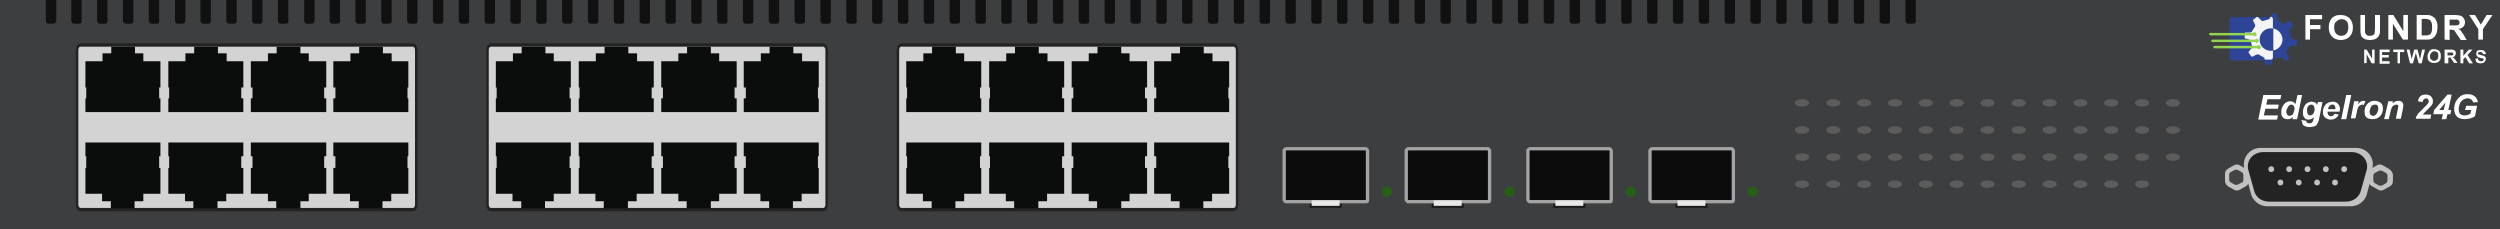 <?xml version="1.0" encoding="utf-8"?>
<!-- Copyright 2022 Virtual Console LLC. All rights reserved. Generator: Adobe Illustrator 26.0.2, SVG Export Plug-In . SVG Version: 6.00 Build 0)  -->
<svg version="1.1" id="Brocade_EdgeIron_24G" xmlns="http://www.w3.org/2000/svg" xmlns:xlink="http://www.w3.org/1999/xlink"
	 x="0px" y="0px" viewBox="0 0 600 55" style="enable-background:new 0 0 600 55;" xml:space="preserve">
<!-- Created by Evgenia -->
<style type="text/css">
	.st0{fill:#3D3E3F;}
	.st1{fill:#D3D3D3;}
	.st2{fill:#232323;}
	.st3{fill:#0B0D0D;}
	.st4{fill:#C1C1C1;}
	.st5{fill:#444444;}
	.st6{fill:#5C5C5C;}
	.st7{fill:#1C1C1C;}
	.st8{fill:#0C0C0C;}
	.st9{fill:#A3A3A3;}
	.st10{fill:#E8E8E8;}
	.st11{fill:#256014;}
	.st12{fill:#111111;}
	.st13{fill:#FFFFFF;}
	.st14{fill:#2E4597;}
	.st15{fill:#F4F4F4;}
	.st16{fill:#91D44F;}
</style>
<g>
	<g>
		<rect class="st0" width="600" height="55"/>
		<g>
			<g>
				<path class="st1" d="M99.1,50.3H19.2c-0.5,0-0.8-0.6-0.8-1.2V12c0-0.7,0.4-1.2,0.8-1.2h79.9c0.5,0,0.8,0.6,0.8,1.2v37.1
					C99.9,49.8,99.6,50.3,99.1,50.3z"/>
				<path class="st2" d="M99.1,50.7H19.3c-0.6,0-1.1-0.8-1.1-1.6V12c0-0.8,0.5-1.6,1.1-1.6h79.8c0.6,0,1.1,0.8,1.1,1.6v37.1
					C100.2,49.9,99.8,50.7,99.1,50.7z M19.3,11.2c-0.3,0-0.5,0.4-0.5,0.8v37.1c0,0.5,0.3,0.8,0.5,0.8h79.8c0.3,0,0.5-0.4,0.5-0.8V12
					c0-0.5-0.3-0.8-0.5-0.8H19.3z"/>
			</g>
			<g>
				<g>
					<polygon class="st3" points="98,21 98,20.6 98,14.7 94,14.7 94,12.8 91.9,12.8 91.9,11.2 86.2,11.2 86.2,12.8 84.1,12.8 
						84.1,14.7 80,14.7 80,20.6 80,21 80.5,21 80.5,23.6 80,23.6 80,26.9 98,26.9 98,23.6 97.8,23.6 97.8,21 					"/>
				</g>
				<g>
					<polygon class="st3" points="78.3,21 78.3,20.6 78.3,14.7 74.1,14.7 74.1,12.8 72.1,12.8 72.1,11.2 66.4,11.2 66.4,12.8 
						64.3,12.8 64.3,14.7 60.2,14.7 60.2,20.6 60.2,21 60.6,21 60.6,23.6 60.2,23.6 60.2,26.9 78.3,26.9 78.3,23.6 77.8,23.6 
						77.8,21 					"/>
				</g>
				<g>
					<polygon class="st3" points="58.4,21 58.4,20.6 58.4,14.7 54.4,14.7 54.4,12.8 52.3,12.8 52.3,11.2 46.6,11.2 46.6,12.8 
						44.5,12.8 44.5,14.7 40.4,14.7 40.4,20.6 40.4,21 40.6,21 40.6,23.6 40.4,23.6 40.4,26.9 58.4,26.9 58.4,23.6 57.9,23.6 
						57.9,21 					"/>
				</g>
				<g>
					<polygon class="st3" points="38.5,21 38.5,20.6 38.5,14.7 34.4,14.7 34.4,12.8 32.4,12.8 32.4,11.2 26.7,11.2 26.7,12.8 
						24.6,12.8 24.6,14.7 20.5,14.7 20.5,20.6 20.5,21 20.7,21 20.7,23.6 20.5,23.6 20.5,26.9 38.5,26.9 38.5,23.6 38.2,23.6 
						38.2,21 					"/>
				</g>
			</g>
			<g>
				<g>
					<polygon class="st3" points="20.5,40.3 20.5,40.5 20.5,46.5 24.5,46.5 24.5,48.3 26.6,48.3 26.6,50 32.3,50 32.3,48.3 
						34.4,48.3 34.4,46.5 38.5,46.5 38.5,40.5 38.5,40.3 38.2,40.3 38.2,37.5 38.5,37.5 38.5,34.2 20.5,34.2 20.5,37.5 20.7,37.5 
						20.7,40.3 					"/>
				</g>
				<g>
					<polygon class="st3" points="40.4,40.3 40.4,40.5 40.4,46.5 44.4,46.5 44.4,48.3 46.4,48.3 46.4,50 52.2,50 52.2,48.3 
						54.3,48.3 54.3,46.5 58.4,46.5 58.4,40.5 58.4,40.3 57.9,40.3 57.9,37.5 58.4,37.5 58.4,34.2 40.4,34.2 40.4,37.5 40.6,37.5 
						40.6,40.3 					"/>
				</g>
				<g>
					<polygon class="st3" points="60.2,40.3 60.2,40.5 60.2,46.5 64.3,46.5 64.3,48.3 66.3,48.3 66.3,50 72.1,50 72.1,48.3 
						74.1,48.3 74.1,46.5 78.3,46.5 78.3,40.5 78.3,40.3 77.8,40.3 77.8,37.5 78.3,37.5 78.3,34.2 60.2,34.2 60.2,37.5 60.6,37.5 
						60.6,40.3 					"/>
				</g>
				<g>
					<polygon class="st3" points="80,40.3 80,40.5 80,46.5 84,46.5 84,48.3 86.1,48.3 86.1,50 91.8,50 91.8,48.3 93.9,48.3 
						93.9,46.5 98,46.5 98,40.5 98,40.3 97.8,40.3 97.8,37.5 98,37.5 98,34.2 80,34.2 80,37.5 80.5,37.5 80.5,40.3 					"/>
				</g>
			</g>
		</g>
		<g>
			<g>
				<path class="st1" d="M197.6,50.3h-79.9c-0.5,0-0.8-0.6-0.8-1.2V12c0-0.7,0.4-1.2,0.8-1.2h79.9c0.5,0,0.8,0.6,0.8,1.2v37.1
					C198.4,49.8,198.1,50.3,197.6,50.3z"/>
				<path class="st2" d="M197.6,50.7h-79.8c-0.6,0-1.1-0.8-1.1-1.6V12c0-0.8,0.5-1.6,1.1-1.6h79.8c0.6,0,1.1,0.8,1.1,1.6v37.1
					C198.7,49.9,198.3,50.7,197.6,50.7z M117.8,11.2c-0.3,0-0.5,0.4-0.5,0.8v37.1c0,0.5,0.3,0.8,0.5,0.8h79.8c0.3,0,0.5-0.4,0.5-0.8
					V12c0-0.5-0.3-0.8-0.5-0.8H117.8z"/>
			</g>
			<g>
				<g>
					<polygon class="st3" points="196.5,21 196.5,20.6 196.5,14.7 192.5,14.7 192.5,12.8 190.4,12.8 190.4,11.2 184.7,11.2 
						184.7,12.8 182.6,12.8 182.6,14.7 178.5,14.7 178.5,20.6 178.5,21 179,21 179,23.6 178.5,23.6 178.5,26.9 196.5,26.9 
						196.5,23.6 196.3,23.6 196.3,21 					"/>
				</g>
				<g>
					<polygon class="st3" points="176.8,21 176.8,20.6 176.8,14.7 172.6,14.7 172.6,12.8 170.6,12.8 170.6,11.2 164.9,11.2 
						164.9,12.8 162.8,12.8 162.8,14.7 158.7,14.7 158.7,20.6 158.7,21 159.1,21 159.1,23.6 158.7,23.6 158.7,26.9 176.8,26.9 
						176.8,23.6 176.3,23.6 176.3,21 					"/>
				</g>
				<g>
					<polygon class="st3" points="156.9,21 156.9,20.6 156.9,14.7 152.9,14.7 152.9,12.8 150.8,12.8 150.8,11.2 145.1,11.2 
						145.1,12.8 143,12.8 143,14.7 138.9,14.7 138.9,20.6 138.9,21 139.1,21 139.1,23.6 138.9,23.6 138.9,26.9 156.9,26.9 
						156.9,23.6 156.4,23.6 156.4,21 					"/>
				</g>
				<g>
					<polygon class="st3" points="137,21 137,20.6 137,14.7 132.9,14.7 132.9,12.8 130.9,12.8 130.9,11.2 125.2,11.2 125.2,12.8 
						123.1,12.8 123.1,14.7 119,14.7 119,20.6 119,21 119.2,21 119.2,23.6 119,23.6 119,26.9 137,26.9 137,23.6 136.7,23.6 
						136.7,21 					"/>
				</g>
			</g>
			<g>
				<g>
					<polygon class="st3" points="119,40.3 119,40.5 119,46.5 123,46.5 123,48.3 125.1,48.3 125.1,50 130.8,50 130.8,48.3 
						132.9,48.3 132.9,46.5 137,46.5 137,40.5 137,40.3 136.7,40.3 136.7,37.5 137,37.5 137,34.2 119,34.2 119,37.5 119.2,37.5 
						119.2,40.3 					"/>
				</g>
				<g>
					<polygon class="st3" points="138.9,40.3 138.9,40.5 138.9,46.5 142.9,46.5 142.9,48.3 144.9,48.3 144.9,50 150.7,50 
						150.7,48.3 152.8,48.3 152.8,46.5 156.9,46.5 156.9,40.5 156.9,40.3 156.4,40.3 156.4,37.5 156.9,37.5 156.9,34.2 138.9,34.2 
						138.9,37.5 139.1,37.5 139.1,40.3 					"/>
				</g>
				<g>
					<polygon class="st3" points="158.7,40.3 158.7,40.5 158.7,46.5 162.8,46.5 162.8,48.3 164.8,48.3 164.8,50 170.6,50 
						170.6,48.3 172.6,48.3 172.6,46.5 176.8,46.5 176.8,40.5 176.8,40.3 176.3,40.3 176.3,37.5 176.8,37.5 176.8,34.2 158.7,34.2 
						158.7,37.5 159.1,37.5 159.1,40.3 					"/>
				</g>
				<g>
					<polygon class="st3" points="178.5,40.3 178.5,40.5 178.5,46.5 182.5,46.5 182.5,48.3 184.6,48.3 184.6,50 190.3,50 
						190.3,48.3 192.4,48.3 192.4,46.5 196.5,46.5 196.5,40.5 196.5,40.3 196.3,40.3 196.3,37.5 196.5,37.5 196.5,34.2 178.5,34.2 
						178.5,37.5 179,37.5 179,40.3 					"/>
				</g>
			</g>
		</g>
		<g>
			<g>
				<path class="st1" d="M296.1,50.3h-79.9c-0.5,0-0.8-0.6-0.8-1.2V12c0-0.7,0.4-1.2,0.8-1.2h79.9c0.5,0,0.8,0.6,0.8,1.2v37.1
					C296.9,49.8,296.6,50.3,296.1,50.3z"/>
				<path class="st2" d="M296.1,50.7h-79.8c-0.6,0-1.1-0.8-1.1-1.6V12c0-0.8,0.5-1.6,1.1-1.6h79.8c0.6,0,1.1,0.8,1.1,1.6v37.1
					C297.2,49.9,296.8,50.7,296.1,50.7z M216.3,11.2c-0.3,0-0.5,0.4-0.5,0.8v37.1c0,0.5,0.3,0.8,0.5,0.8h79.8c0.3,0,0.5-0.4,0.5-0.8
					V12c0-0.5-0.3-0.8-0.5-0.8H216.3z"/>
			</g>
			<g>
				<g>
					<polygon class="st3" points="295,21 295,20.6 295,14.7 291,14.7 291,12.8 288.9,12.8 288.9,11.2 283.2,11.2 283.2,12.8 
						281.1,12.8 281.1,14.7 277,14.7 277,20.6 277,21 277.5,21 277.5,23.6 277,23.6 277,26.9 295,26.9 295,23.6 294.8,23.6 
						294.8,21 					"/>
				</g>
				<g>
					<polygon class="st3" points="275.3,21 275.3,20.6 275.3,14.7 271.1,14.7 271.1,12.8 269.1,12.8 269.1,11.2 263.4,11.2 
						263.4,12.8 261.3,12.8 261.3,14.7 257.2,14.7 257.2,20.6 257.2,21 257.6,21 257.6,23.6 257.2,23.6 257.2,26.9 275.3,26.9 
						275.3,23.6 274.8,23.6 274.8,21 					"/>
				</g>
				<g>
					<polygon class="st3" points="255.4,21 255.4,20.6 255.4,14.7 251.4,14.7 251.4,12.8 249.3,12.8 249.3,11.2 243.6,11.2 
						243.6,12.8 241.5,12.8 241.5,14.7 237.4,14.7 237.4,20.6 237.4,21 237.6,21 237.6,23.6 237.4,23.6 237.4,26.9 255.4,26.9 
						255.4,23.6 254.9,23.6 254.9,21 					"/>
				</g>
				<g>
					<polygon class="st3" points="235.5,21 235.5,20.6 235.5,14.7 231.4,14.7 231.4,12.8 229.4,12.8 229.4,11.2 223.7,11.2 
						223.7,12.8 221.6,12.8 221.6,14.7 217.5,14.7 217.5,20.6 217.5,21 217.7,21 217.7,23.6 217.5,23.6 217.5,26.9 235.5,26.9 
						235.5,23.6 235.2,23.6 235.2,21 					"/>
				</g>
			</g>
			<g>
				<g>
					<polygon class="st3" points="217.5,40.3 217.5,40.5 217.5,46.5 221.5,46.5 221.5,48.3 223.6,48.3 223.6,50 229.3,50 
						229.3,48.3 231.4,48.3 231.4,46.5 235.5,46.5 235.5,40.5 235.5,40.3 235.2,40.3 235.2,37.5 235.5,37.5 235.5,34.2 217.5,34.2 
						217.5,37.5 217.7,37.5 217.7,40.3 					"/>
				</g>
				<g>
					<polygon class="st3" points="237.4,40.3 237.4,40.5 237.4,46.5 241.4,46.5 241.4,48.3 243.4,48.3 243.4,50 249.2,50 
						249.2,48.3 251.3,48.3 251.3,46.5 255.4,46.5 255.4,40.5 255.4,40.3 254.9,40.3 254.9,37.5 255.4,37.5 255.4,34.2 237.4,34.2 
						237.4,37.5 237.6,37.5 237.6,40.3 					"/>
				</g>
				<g>
					<polygon class="st3" points="257.2,40.3 257.2,40.5 257.2,46.5 261.3,46.5 261.3,48.3 263.3,48.3 263.3,50 269.1,50 
						269.1,48.3 271.1,48.3 271.1,46.5 275.3,46.5 275.3,40.5 275.3,40.3 274.8,40.3 274.8,37.5 275.3,37.5 275.3,34.2 257.2,34.2 
						257.2,37.5 257.6,37.5 257.6,40.3 					"/>
				</g>
				<g>
					<polygon class="st3" points="277,40.3 277,40.5 277,46.5 281,46.5 281,48.3 283.1,48.3 283.1,50 288.8,50 288.8,48.3 
						290.9,48.3 290.9,46.5 295,46.5 295,40.5 295,40.3 294.8,40.3 294.8,37.5 295,37.5 295,34.2 277,34.2 277,37.5 277.5,37.5 
						277.5,40.3 					"/>
				</g>
			</g>
		</g>
		<g>
			<path class="st4" d="M573.3,40.5l-1.4-0.8c-0.5-0.3-1-0.3-1.5,0l-1,0.6c0.5-2.5-1.3-4.8-3.9-4.8h-23c-2.6,0-4.4,2.4-3.9,4.8
				l-1-0.6c-0.5-0.3-1-0.3-1.5,0l-1.4,0.8c-0.5,0.3-0.7,0.7-0.7,1.3v1.6c0,0.5,0.3,1,0.7,1.3l1.4,0.8c0.5,0.3,1,0.3,1.5,0l1.4-0.8
				c0.3-0.1,0.4-0.4,0.6-0.6l0.6,2.3c0.4,1.7,2,3.1,3.9,3.1h20.1c1.8,0,3.5-1.2,3.9-3.1l0.6-2.3c0.1,0.3,0.3,0.5,0.6,0.6l1.4,0.8
				c0.5,0.3,1,0.3,1.5,0l1.4-0.8c0.5-0.3,0.7-0.7,0.7-1.3v-1.6C574.1,41.2,573.8,40.8,573.3,40.5z"/>
			<g>
				<path class="st2" d="M563,48.4h-18.4c-1.7,0-3.2-1-3.6-2.6l-1.4-5c-0.6-2.2,1.1-4.3,3.6-4.3h21.2c2.5,0,4.2,2.2,3.6,4.3l-1.4,5
					C566.2,47.3,564.8,48.4,563,48.4z"/>
				<g>
					<circle class="st4" cx="545.1" cy="40.6" r="0.7"/>
					<circle class="st4" cx="549.4" cy="40.6" r="0.7"/>
					<circle class="st4" cx="553.8" cy="40.6" r="0.7"/>
					<circle class="st4" cx="558.2" cy="40.6" r="0.7"/>
					<circle class="st4" cx="562.6" cy="40.6" r="0.7"/>
				</g>
				<g>
					<circle class="st4" cx="547.3" cy="43.8" r="0.7"/>
					<circle class="st4" cx="551.7" cy="43.8" r="0.7"/>
					<circle class="st4" cx="556.1" cy="43.8" r="0.7"/>
					<circle class="st4" cx="560.4" cy="43.8" r="0.7"/>
				</g>
			</g>
			<path class="st5" d="M538.4,43.2V42c0-0.3-0.2-0.6-0.4-0.7l-0.9-0.5c-0.3-0.1-0.6-0.1-0.8,0l-0.9,0.5c-0.3,0.1-0.4,0.4-0.4,0.7
				v1.1c0,0.3,0.2,0.6,0.4,0.7l0.9,0.5c0.3,0.1,0.6,0.1,0.8,0l0.9-0.5C538.3,43.8,538.4,43.5,538.4,43.2z"/>
			<path class="st5" d="M573,43.3v-1.1c0-0.3-0.2-0.6-0.4-0.7l-0.9-0.5c-0.3-0.1-0.6-0.1-0.8,0l-0.9,0.5c-0.3,0.1-0.4,0.4-0.4,0.7
				v1.1c0,0.3,0.2,0.6,0.4,0.7l0.9,0.5c0.3,0.1,0.6,0.1,0.8,0l0.9-0.5C572.8,43.9,573,43.6,573,43.3z"/>
		</g>
		<g>
			<g>
				<g>
					<ellipse class="st6" cx="521.5" cy="24.7" rx="1.7" ry="0.9"/>
				</g>
				<g>
					<ellipse class="st6" cx="514.1" cy="24.7" rx="1.7" ry="0.9"/>
				</g>
				<g>
					<ellipse class="st6" cx="506.7" cy="24.7" rx="1.7" ry="0.9"/>
				</g>
				<g>
					<ellipse class="st6" cx="499.3" cy="24.7" rx="1.7" ry="0.9"/>
				</g>
				<g>
					<ellipse class="st6" cx="491.9" cy="24.7" rx="1.7" ry="0.9"/>
				</g>
				<g>
					<ellipse class="st6" cx="484.5" cy="24.7" rx="1.7" ry="0.9"/>
				</g>
				<g>
					<ellipse class="st6" cx="477" cy="24.7" rx="1.7" ry="0.9"/>
				</g>
				<g>
					<ellipse class="st6" cx="469.6" cy="24.7" rx="1.7" ry="0.9"/>
				</g>
				<g>
					<ellipse class="st6" cx="462.2" cy="24.7" rx="1.7" ry="0.9"/>
				</g>
				<g>
					<ellipse class="st6" cx="454.8" cy="24.7" rx="1.7" ry="0.9"/>
				</g>
				<g>
					<ellipse class="st6" cx="447.4" cy="24.7" rx="1.7" ry="0.9"/>
				</g>
				<g>
					<ellipse class="st6" cx="440" cy="24.7" rx="1.7" ry="0.9"/>
				</g>
				<g>
					<ellipse class="st6" cx="432.5" cy="24.7" rx="1.7" ry="0.9"/>
				</g>
			</g>
			<g>
				<g>
					<ellipse class="st6" cx="521.5" cy="31.2" rx="1.7" ry="0.9"/>
				</g>
				<g>
					<ellipse class="st6" cx="514.1" cy="31.2" rx="1.7" ry="0.9"/>
				</g>
				<g>
					<ellipse class="st6" cx="506.7" cy="31.2" rx="1.7" ry="0.9"/>
				</g>
				<g>
					<ellipse class="st6" cx="499.3" cy="31.2" rx="1.7" ry="0.9"/>
				</g>
				<g>
					<ellipse class="st6" cx="491.9" cy="31.2" rx="1.7" ry="0.9"/>
				</g>
				<g>
					<ellipse class="st6" cx="484.5" cy="31.2" rx="1.7" ry="0.9"/>
				</g>
				<g>
					<ellipse class="st6" cx="477" cy="31.2" rx="1.7" ry="0.9"/>
				</g>
				<g>
					<ellipse class="st6" cx="469.6" cy="31.2" rx="1.7" ry="0.9"/>
				</g>
				<g>
					<ellipse class="st6" cx="462.2" cy="31.2" rx="1.7" ry="0.9"/>
				</g>
				<g>
					<ellipse class="st6" cx="454.8" cy="31.2" rx="1.7" ry="0.9"/>
				</g>
				<g>
					<ellipse class="st6" cx="447.4" cy="31.2" rx="1.7" ry="0.9"/>
				</g>
				<g>
					<ellipse class="st6" cx="440" cy="31.2" rx="1.7" ry="0.9"/>
				</g>
				<g>
					<ellipse class="st6" cx="432.5" cy="31.2" rx="1.7" ry="0.9"/>
				</g>
			</g>
			<g>
				<g>
					<ellipse class="st6" cx="521.5" cy="37.7" rx="1.7" ry="0.9"/>
				</g>
				<g>
					<ellipse class="st6" cx="514.1" cy="37.7" rx="1.7" ry="0.9"/>
				</g>
				<g>
					<ellipse class="st6" cx="506.7" cy="37.7" rx="1.7" ry="0.9"/>
				</g>
				<g>
					<ellipse class="st6" cx="499.3" cy="37.7" rx="1.7" ry="0.9"/>
				</g>
				<g>
					<ellipse class="st6" cx="491.9" cy="37.7" rx="1.7" ry="0.9"/>
				</g>
				<g>
					<ellipse class="st6" cx="484.5" cy="37.7" rx="1.7" ry="0.9"/>
				</g>
				<g>
					<ellipse class="st6" cx="477" cy="37.7" rx="1.7" ry="0.9"/>
				</g>
				<g>
					<ellipse class="st6" cx="469.6" cy="37.7" rx="1.7" ry="0.9"/>
				</g>
				<g>
					<ellipse class="st6" cx="462.2" cy="37.7" rx="1.7" ry="0.9"/>
				</g>
				<g>
					<ellipse class="st6" cx="454.8" cy="37.7" rx="1.7" ry="0.9"/>
				</g>
				<g>
					<ellipse class="st6" cx="447.4" cy="37.7" rx="1.7" ry="0.9"/>
				</g>
				<g>
					<ellipse class="st6" cx="440" cy="37.7" rx="1.7" ry="0.9"/>
				</g>
				<g>
					<ellipse class="st6" cx="432.5" cy="37.7" rx="1.7" ry="0.9"/>
				</g>
			</g>
			<g>
				<g>
					<ellipse class="st6" cx="514.1" cy="44.2" rx="1.7" ry="0.9"/>
				</g>
				<g>
					<ellipse class="st6" cx="506.7" cy="44.2" rx="1.7" ry="0.9"/>
				</g>
				<g>
					<ellipse class="st6" cx="499.3" cy="44.2" rx="1.7" ry="0.9"/>
				</g>
				<g>
					<ellipse class="st6" cx="491.9" cy="44.2" rx="1.7" ry="0.9"/>
				</g>
				<g>
					<ellipse class="st6" cx="484.5" cy="44.2" rx="1.7" ry="0.9"/>
				</g>
				<g>
					<ellipse class="st6" cx="477" cy="44.2" rx="1.7" ry="0.9"/>
				</g>
				<g>
					<ellipse class="st6" cx="469.6" cy="44.2" rx="1.7" ry="0.9"/>
				</g>
				<g>
					<ellipse class="st6" cx="462.2" cy="44.2" rx="1.7" ry="0.9"/>
				</g>
				<g>
					<ellipse class="st6" cx="454.8" cy="44.2" rx="1.7" ry="0.9"/>
				</g>
				<g>
					<ellipse class="st6" cx="447.4" cy="44.2" rx="1.7" ry="0.9"/>
				</g>
				<g>
					<ellipse class="st6" cx="440" cy="44.2" rx="1.7" ry="0.9"/>
				</g>
				<g>
					<ellipse class="st6" cx="432.5" cy="44.2" rx="1.7" ry="0.9"/>
				</g>
			</g>
		</g>
		<g>
			<g>
				<rect x="402.1" y="48.8" class="st7" width="7.7" height="1.1"/>
				<path class="st8" d="M416,47.9V36.2c0-0.2-0.2-0.5-0.5-0.5h-19c-0.2,0-0.5,0.2-0.5,0.5v11.7c0,0.2,0.2,0.5,0.5,0.5h19.1
					C416,48.4,416,48.1,416,47.9z"/>
				<path class="st9" d="M415.6,48.8h-19.1c-0.5,0-0.9-0.5-0.9-0.9V36.2c0-0.5,0.5-0.9,0.9-0.9h19c0.5,0,0.9,0.5,0.9,0.9v11.7
					C416.4,48.7,416,48.8,415.6,48.8z M396.5,36.1l-0.1,0.1v11.7l0.1,0.1h19.1v-0.1V36.2l-0.1-0.1C415.5,36.1,396.5,36.1,396.5,36.1
					z"/>
				<rect x="402.6" y="48.1" class="st10" width="6.7" height="1.3"/>
			</g>
			<g>
				<rect x="372.8" y="48.8" class="st7" width="7.7" height="1.1"/>
				<path class="st8" d="M386.7,47.9V36.2c0-0.2-0.2-0.5-0.5-0.5h-19c-0.2,0-0.5,0.2-0.5,0.5v11.7c0,0.2,0.2,0.5,0.5,0.5h19.1
					C386.7,48.4,386.7,48.1,386.7,47.9z"/>
				<path class="st9" d="M386.3,48.8h-19.1c-0.5,0-0.9-0.5-0.9-0.9V36.2c0-0.5,0.5-0.9,0.9-0.9h19c0.5,0,0.9,0.5,0.9,0.9v11.7
					C387.1,48.7,386.7,48.8,386.3,48.8z M367.2,36.1l-0.1,0.1v11.7l0.1,0.1h19.1v-0.1V36.2l-0.1-0.1
					C386.2,36.1,367.2,36.1,367.2,36.1z"/>
				<rect x="373.3" y="48.1" class="st10" width="6.7" height="1.3"/>
			</g>
			<g>
				<rect x="343.6" y="48.8" class="st7" width="7.7" height="1.1"/>
				<path class="st8" d="M357.5,47.9V36.2c0-0.2-0.2-0.5-0.5-0.5h-19c-0.2,0-0.5,0.2-0.5,0.5v11.7c0,0.2,0.2,0.5,0.5,0.5h19.1
					C357.5,48.4,357.5,48.1,357.5,47.9z"/>
				<path class="st9" d="M357.1,48.8H338c-0.5,0-0.9-0.5-0.9-0.9V36.2c0-0.5,0.5-0.9,0.9-0.9h19c0.5,0,0.9,0.5,0.9,0.9v11.7
					C357.9,48.7,357.5,48.8,357.1,48.8z M338,36.1l-0.1,0.1v11.7L338,48h19.1v-0.1V36.2l-0.1-0.1C357,36.1,338,36.1,338,36.1z"/>
				<rect x="344.1" y="48.1" class="st10" width="6.7" height="1.3"/>
			</g>
			<g>
				<rect x="314.3" y="48.8" class="st7" width="7.7" height="1.1"/>
				<path class="st8" d="M328.2,47.9V36.2c0-0.2-0.2-0.5-0.5-0.5h-19c-0.2,0-0.5,0.2-0.5,0.5v11.7c0,0.2,0.2,0.5,0.5,0.5h19.1
					C328.2,48.4,328.2,48.1,328.2,47.9z"/>
				<path class="st9" d="M327.8,48.8h-19.1c-0.5,0-0.9-0.5-0.9-0.9V36.2c0-0.5,0.5-0.9,0.9-0.9h19c0.5,0,0.9,0.5,0.9,0.9v11.7
					C328.6,48.7,328.2,48.8,327.8,48.8z M308.7,36.1l-0.1,0.1v11.7l0.1,0.1h19.1v-0.1V36.2l-0.1-0.1
					C327.7,36.1,308.7,36.1,308.7,36.1z"/>
				<rect x="314.8" y="48.1" class="st10" width="6.7" height="1.3"/>
			</g>
			<circle class="st11" cx="332.8" cy="46" r="1.2"/>
			<circle class="st11" cx="362.3" cy="46" r="1.2"/>
			<circle class="st11" cx="391.4" cy="46" r="1.2"/>
			<circle class="st11" cx="420.6" cy="46" r="1.2"/>
		</g>
		<g>
			<path class="st12" d="M459.8,4.9V0h-2.5v4.9c0,0.5,0.3,0.8,0.7,0.8h1.2C459.6,5.7,459.9,5.4,459.8,4.9z"/>
			<path class="st12" d="M453.6,0h-2.5v4.9c0,0.5,0.3,0.8,0.7,0.8h1.2c0.4,0,0.7-0.3,0.6-0.8L453.6,0L453.6,0z"/>
			<path class="st12" d="M447.4,0h-2.5v4.9c0,0.5,0.3,0.8,0.7,0.8h1.2c0.4,0,0.7-0.3,0.6-0.8L447.4,0L447.4,0z"/>
			<path class="st12" d="M441.2,0h-2.5v4.9c0,0.5,0.3,0.8,0.7,0.8h1.2c0.4,0,0.7-0.3,0.6-0.8L441.2,0L441.2,0z"/>
			<path class="st12" d="M435,0h-2.5v4.9c0,0.5,0.3,0.8,0.7,0.8h1.2c0.4,0,0.7-0.3,0.6-0.8L435,0L435,0z"/>
			<path class="st12" d="M428.8,0h-2.5v4.9c0,0.5,0.3,0.8,0.7,0.8h1.2c0.4,0,0.7-0.3,0.6-0.8L428.8,0L428.8,0z"/>
			<path class="st12" d="M422.6,0h-2.5v4.9c0,0.5,0.3,0.8,0.7,0.8h1.2c0.4,0,0.7-0.3,0.6-0.8L422.6,0L422.6,0z"/>
			<path class="st12" d="M416.4,0h-2.5v4.9c0,0.5,0.3,0.8,0.7,0.8h1.2c0.4,0,0.7-0.3,0.6-0.8L416.4,0L416.4,0z"/>
			<path class="st12" d="M410.2,0h-2.5v4.9c0,0.5,0.3,0.8,0.7,0.8h1.2c0.4,0,0.7-0.3,0.6-0.8L410.2,0L410.2,0z"/>
			<path class="st12" d="M404,0h-2.5v4.9c0,0.5,0.3,0.8,0.7,0.8h1.2c0.4,0,0.7-0.3,0.6-0.8L404,0L404,0z"/>
			<path class="st12" d="M397.8,0h-2.5v4.9c0,0.5,0.3,0.8,0.7,0.8h1.2c0.4,0,0.7-0.3,0.6-0.8L397.8,0L397.8,0z"/>
			<path class="st12" d="M391.6,0h-2.5v4.9c0,0.5,0.3,0.8,0.7,0.8h1.2c0.4,0,0.7-0.3,0.6-0.8L391.6,0L391.6,0z"/>
			<path class="st12" d="M385.4,0h-2.5v4.9c0,0.5,0.3,0.8,0.7,0.8h1.2c0.4,0,0.7-0.3,0.6-0.8L385.4,0L385.4,0z"/>
			<path class="st12" d="M379.2,0h-2.5v4.9c0,0.5,0.3,0.8,0.7,0.8h1.2c0.4,0,0.7-0.3,0.6-0.8L379.2,0L379.2,0z"/>
			<path class="st12" d="M373,0h-2.5v4.9c0,0.5,0.3,0.8,0.7,0.8h1.2c0.4,0,0.7-0.3,0.6-0.8L373,0L373,0z"/>
			<path class="st12" d="M366.8,0h-2.5v4.9c0,0.5,0.3,0.8,0.7,0.8h1.2c0.4,0,0.7-0.3,0.6-0.8L366.8,0L366.8,0z"/>
			<path class="st12" d="M360.6,0h-2.5v4.9c0,0.5,0.3,0.8,0.7,0.8h1.2c0.4,0,0.7-0.3,0.6-0.8L360.6,0L360.6,0z"/>
			<path class="st12" d="M354.4,0h-2.5v4.9c0,0.5,0.3,0.8,0.7,0.8h1.2c0.4,0,0.7-0.3,0.6-0.8L354.4,0L354.4,0z"/>
			<path class="st12" d="M348.2,0h-2.5v4.9c0,0.5,0.3,0.8,0.7,0.8h1.2c0.4,0,0.7-0.3,0.6-0.8L348.2,0L348.2,0z"/>
			<path class="st12" d="M342,0h-2.5v4.9c0,0.5,0.3,0.8,0.7,0.8h1.2c0.4,0,0.7-0.3,0.6-0.8L342,0L342,0z"/>
			<path class="st12" d="M335.8,0h-2.5v4.9c0,0.5,0.3,0.8,0.7,0.8h1.2c0.4,0,0.7-0.3,0.6-0.8L335.8,0L335.8,0z"/>
			<path class="st12" d="M329.6,0h-2.5v4.9c0,0.5,0.3,0.8,0.7,0.8h1.2c0.4,0,0.7-0.3,0.6-0.8L329.6,0L329.6,0z"/>
			<path class="st12" d="M323.4,0h-2.5v4.9c0,0.5,0.3,0.8,0.7,0.8h1.2c0.4,0,0.7-0.3,0.6-0.8L323.4,0L323.4,0z"/>
			<path class="st12" d="M317.2,0h-2.5v4.9c0,0.5,0.3,0.8,0.7,0.8h1.2c0.4,0,0.7-0.3,0.6-0.8L317.2,0L317.2,0z"/>
			<path class="st12" d="M311,0h-2.5v4.9c0,0.5,0.3,0.8,0.7,0.8h1.2c0.4,0,0.7-0.3,0.6-0.8L311,0L311,0z"/>
			<path class="st12" d="M304.8,0h-2.5v4.9c0,0.5,0.3,0.8,0.7,0.8h1.2c0.4,0,0.7-0.3,0.6-0.8L304.8,0L304.8,0z"/>
			<path class="st12" d="M298.6,0h-2.5v4.9c0,0.5,0.3,0.8,0.7,0.8h1.2c0.4,0,0.7-0.3,0.6-0.8L298.6,0L298.6,0z"/>
			<path class="st12" d="M292.4,0h-2.5v4.9c0,0.5,0.3,0.8,0.7,0.8h1.2c0.4,0,0.7-0.3,0.6-0.8L292.4,0L292.4,0z"/>
			<path class="st12" d="M286.2,0h-2.5v4.9c0,0.5,0.3,0.8,0.7,0.8h1.2c0.4,0,0.7-0.3,0.6-0.8L286.2,0L286.2,0z"/>
			<path class="st12" d="M280,0h-2.5v4.9c0,0.5,0.3,0.8,0.7,0.8h1.2c0.4,0,0.7-0.3,0.6-0.8L280,0L280,0z"/>
			<path class="st12" d="M273.8,0h-2.5v4.9c0,0.5,0.3,0.8,0.7,0.8h1.2c0.4,0,0.7-0.3,0.6-0.8L273.8,0L273.8,0z"/>
			<path class="st12" d="M267.6,0h-2.5v4.9c0,0.5,0.3,0.8,0.7,0.8h1.2c0.4,0,0.7-0.3,0.6-0.8L267.6,0L267.6,0z"/>
			<path class="st12" d="M261.4,0h-2.5v4.9c0,0.5,0.3,0.8,0.7,0.8h1.2c0.4,0,0.7-0.3,0.6-0.8L261.4,0L261.4,0z"/>
			<path class="st12" d="M255.2,0h-2.5v4.9c0,0.5,0.3,0.8,0.7,0.8h1.2c0.4,0,0.7-0.3,0.6-0.8V0z"/>
			<path class="st12" d="M249,0h-2.5v4.9c0,0.5,0.3,0.8,0.7,0.8h1.2c0.4,0,0.7-0.3,0.6-0.8V0z"/>
			<path class="st12" d="M242.8,0h-2.5v4.9c0,0.5,0.3,0.8,0.7,0.8h1.2c0.4,0,0.7-0.3,0.6-0.8V0z"/>
			<path class="st12" d="M236.6,0h-2.5v4.9c0,0.5,0.3,0.8,0.7,0.8h1.2c0.4,0,0.7-0.3,0.6-0.8V0z"/>
			<path class="st12" d="M230.4,0h-2.5v4.9c0,0.5,0.3,0.8,0.7,0.8h1.2c0.4,0,0.7-0.3,0.6-0.8V0z"/>
			<path class="st12" d="M224.2,0h-2.5v4.9c0,0.5,0.3,0.8,0.7,0.8h1.2c0.4,0,0.7-0.3,0.6-0.8V0z"/>
			<path class="st12" d="M218,0h-2.5v4.9c0,0.5,0.3,0.8,0.7,0.8h1.2c0.4,0,0.7-0.3,0.6-0.8V0z"/>
			<path class="st12" d="M211.8,0h-2.5v4.9c0,0.5,0.3,0.8,0.7,0.8h1.2c0.4,0,0.7-0.3,0.6-0.8V0z"/>
			<path class="st12" d="M205.6,0h-2.5v4.9c0,0.5,0.3,0.8,0.7,0.8h1.2c0.4,0,0.7-0.3,0.6-0.8V0z"/>
			<path class="st12" d="M199.4,0h-2.5v4.9c0,0.5,0.3,0.8,0.7,0.8h1.2c0.4,0,0.7-0.3,0.6-0.8V0z"/>
			<path class="st12" d="M193.2,0h-2.5v4.9c0,0.5,0.3,0.8,0.7,0.8h1.2c0.4,0,0.7-0.3,0.6-0.8V0z"/>
			<path class="st12" d="M187,0h-2.5v4.9c0,0.5,0.3,0.8,0.7,0.8h1.2c0.4,0,0.7-0.3,0.6-0.8V0z"/>
			<path class="st12" d="M180.8,0h-2.5v4.9c0,0.5,0.3,0.8,0.7,0.8h1.2c0.4,0,0.7-0.3,0.6-0.8V0z"/>
			<path class="st12" d="M174.6,0h-2.5v4.9c0,0.5,0.3,0.8,0.7,0.8h1.2c0.4,0,0.7-0.3,0.6-0.8V0z"/>
			<path class="st12" d="M168.4,0h-2.5v4.9c0,0.5,0.3,0.8,0.7,0.8h1.2c0.4,0,0.7-0.3,0.6-0.8V0z"/>
			<path class="st12" d="M162.2,0h-2.5v4.9c0,0.5,0.3,0.8,0.7,0.8h1.2c0.4,0,0.7-0.3,0.6-0.8V0z"/>
			<path class="st12" d="M156,0h-2.5v4.9c0,0.5,0.3,0.8,0.7,0.8h1.2c0.4,0,0.7-0.3,0.6-0.8V0z"/>
			<path class="st12" d="M149.8,0h-2.5v4.9c0,0.5,0.3,0.8,0.7,0.8h1.2c0.4,0,0.7-0.3,0.6-0.8V0z"/>
			<path class="st12" d="M143.6,0h-2.5v4.9c0,0.5,0.3,0.8,0.7,0.8h1.2c0.4,0,0.7-0.3,0.6-0.8V0z"/>
			<path class="st12" d="M137.4,0h-2.5v4.9c0,0.5,0.3,0.8,0.7,0.8h1.2c0.4,0,0.7-0.3,0.6-0.8V0z"/>
			<path class="st12" d="M131.2,0h-2.5v4.9c0,0.5,0.3,0.8,0.7,0.8h1.2c0.4,0,0.7-0.3,0.6-0.8V0z"/>
			<path class="st12" d="M125,0h-2.5v4.9c0,0.5,0.3,0.8,0.7,0.8h1.2c0.4,0,0.7-0.3,0.6-0.8C125,4.9,125,0,125,0z"/>
			<path class="st12" d="M118.8,0h-2.5v4.9c0,0.5,0.3,0.8,0.7,0.8h1.2c0.4,0,0.7-0.3,0.6-0.8C118.8,4.9,118.8,0,118.8,0z"/>
			<path class="st12" d="M112.6,0h-2.5v4.9c0,0.5,0.3,0.8,0.7,0.8h1.2c0.4,0,0.7-0.3,0.6-0.8C112.6,4.9,112.6,0,112.6,0z"/>
			<path class="st12" d="M106.4,0h-2.5v4.9c0,0.5,0.3,0.8,0.7,0.8h1.2c0.4,0,0.7-0.3,0.6-0.8C106.4,4.9,106.4,0,106.4,0z"/>
			<path class="st12" d="M100.2,0h-2.5v4.9c0,0.5,0.3,0.8,0.7,0.8h1.2c0.4,0,0.7-0.3,0.6-0.8C100.2,4.9,100.2,0,100.2,0z"/>
			<path class="st12" d="M94,0h-2.5v4.9c0,0.5,0.3,0.8,0.7,0.8h1.2c0.4,0,0.7-0.3,0.6-0.8C94,4.9,94,0,94,0z"/>
			<path class="st12" d="M87.8,0h-2.5v4.9c0,0.5,0.3,0.8,0.7,0.8h1.2c0.4,0,0.7-0.3,0.6-0.8C87.8,4.9,87.8,0,87.8,0z"/>
			<path class="st12" d="M81.6,0h-2.5v4.9c0,0.5,0.3,0.8,0.7,0.8H81c0.4,0,0.7-0.3,0.6-0.8V0z"/>
			<path class="st12" d="M73,4.9c0,0.5,0.3,0.8,0.6,0.8h1.2c0.4,0,0.7-0.3,0.7-0.8V0H73V4.9z"/>
			<path class="st12" d="M69.2,0h-2.5v4.9c0,0.5,0.3,0.8,0.7,0.8h1.2c0.4,0,0.7-0.3,0.6-0.8C69.2,4.9,69.2,0,69.2,0z"/>
			<path class="st12" d="M63,0h-2.5v4.9c0,0.5,0.3,0.8,0.7,0.8h1.2c0.4,0,0.7-0.3,0.6-0.8V0z"/>
			<path class="st12" d="M56.8,0h-2.5v4.9c0,0.5,0.3,0.8,0.7,0.8h1.2c0.4,0,0.7-0.3,0.6-0.8V0z"/>
			<path class="st12" d="M50.6,0h-2.5v4.9c0,0.5,0.3,0.8,0.7,0.8H50c0.4,0,0.7-0.3,0.6-0.8V0z"/>
			<path class="st12" d="M42,4.9c0,0.5,0.3,0.8,0.6,0.8h1.2c0.4,0,0.7-0.3,0.7-0.8V0H42V4.9z"/>
			<path class="st12" d="M38.2,0h-2.5v4.9c0,0.5,0.3,0.8,0.7,0.8h1.2c0.4,0,0.7-0.3,0.6-0.8V0z"/>
			<path class="st12" d="M32,0h-2.5v4.9c0,0.5,0.3,0.8,0.7,0.8h1.2c0.4,0,0.7-0.3,0.6-0.8V0z"/>
			<path class="st12" d="M25.8,0h-2.5v4.9c0,0.5,0.3,0.8,0.7,0.8h1.2c0.4,0,0.7-0.3,0.6-0.8C25.8,4.9,25.8,0,25.8,0z"/>
			<path class="st12" d="M19.6,0h-2.5v4.9c0,0.5,0.3,0.8,0.7,0.8H19c0.4,0,0.7-0.3,0.6-0.8V0z"/>
			<path class="st12" d="M11,4.9c0,0.5,0.3,0.8,0.6,0.8h1.2c0.4,0,0.7-0.3,0.7-0.8V0H11V4.9z"/>
		</g>
		<g>
			<g>
				<g>
					<g>
						<path class="st13" d="M553.3,9.5V3.6h4v1h-2.9V6h2.5v1h-2.5v2.5H553.3z"/>
						<path class="st13" d="M558.9,6.6c0-0.6,0.1-1.1,0.3-1.5c0.1-0.3,0.3-0.6,0.5-0.8c0.2-0.2,0.5-0.4,0.8-0.5
							c0.4-0.2,0.8-0.2,1.3-0.2c0.9,0,1.6,0.3,2.1,0.8s0.8,1.3,0.8,2.2c0,1-0.3,1.7-0.8,2.2s-1.2,0.8-2.1,0.8
							c-0.9,0-1.6-0.3-2.1-0.8C559.2,8.3,558.9,7.5,558.9,6.6z M560.2,6.6c0,0.7,0.2,1.2,0.5,1.5s0.7,0.5,1.2,0.5s0.9-0.2,1.2-0.5
							s0.5-0.9,0.5-1.5c0-0.7-0.1-1.2-0.4-1.5c-0.3-0.3-0.7-0.5-1.2-0.5s-0.9,0.2-1.2,0.5C560.3,5.4,560.2,5.9,560.2,6.6z"/>
						<path class="st13" d="M566.4,3.6h1.2v3.2c0,0.5,0,0.8,0,1c0.1,0.2,0.2,0.4,0.4,0.6s0.5,0.2,0.8,0.2s0.6-0.1,0.8-0.2
							c0.2-0.1,0.3-0.3,0.3-0.5s0.1-0.5,0.1-1V3.6h1.2v3.1c0,0.7,0,1.2-0.1,1.5s-0.2,0.5-0.4,0.7s-0.4,0.4-0.7,0.5s-0.7,0.2-1.1,0.2
							c-0.6,0-1-0.1-1.3-0.2c-0.3-0.1-0.5-0.3-0.7-0.5s-0.3-0.4-0.3-0.7c-0.1-0.3-0.1-0.8-0.1-1.5V3.6H566.4z"/>
						<path class="st13" d="M573.2,9.5V3.6h1.2l2.4,3.9V3.6h1.1v5.9h-1.2l-2.4-3.8v3.8H573.2z"/>
						<path class="st13" d="M580,3.6h2.2c0.5,0,0.9,0,1.1,0.1c0.3,0.1,0.6,0.3,0.9,0.5c0.3,0.2,0.4,0.6,0.6,1S585,6,585,6.6
							c0,0.5-0.1,0.9-0.2,1.3c-0.1,0.4-0.4,0.8-0.6,1c-0.2,0.2-0.5,0.4-0.8,0.5s-0.6,0.1-1.1,0.1H580V3.6z M581.2,4.6v3.9h0.9
							c0.3,0,0.6,0,0.7-0.1c0.2,0,0.4-0.1,0.5-0.2s0.2-0.3,0.3-0.6c0.1-0.3,0.1-0.6,0.1-1.1s0-0.8-0.1-1s-0.2-0.4-0.3-0.6
							c-0.1-0.1-0.3-0.2-0.6-0.3c-0.2,0-0.5-0.1-1-0.1L581.2,4.6L581.2,4.6z"/>
						<path class="st13" d="M586.7,9.5V3.6h2.5c0.6,0,1.1,0.1,1.4,0.2c0.3,0.1,0.5,0.3,0.7,0.6s0.3,0.6,0.3,0.9
							c0,0.4-0.1,0.8-0.4,1.1c-0.3,0.3-0.6,0.5-1.2,0.5c0.3,0.2,0.5,0.3,0.6,0.5s0.4,0.5,0.7,1l0.7,1.2h-1.4l-0.9-1.3
							c-0.3-0.5-0.5-0.7-0.6-0.9s-0.2-0.2-0.4-0.2c-0.1,0-0.3-0.1-0.6-0.1h-0.2v2.5L586.7,9.5L586.7,9.5z M587.9,6.1h0.9
							c0.6,0,0.9,0,1.1-0.1c0.1,0,0.3-0.1,0.3-0.2s0.1-0.3,0.1-0.4c0-0.2-0.1-0.4-0.2-0.5c-0.1-0.1-0.3-0.2-0.4-0.2
							c-0.1,0-0.4,0-0.9,0h-0.9L587.9,6.1L587.9,6.1z"/>
						<path class="st13" d="M594.8,9.5V7l-2.2-3.4h1.4l1.4,2.3l1.4-2.3h1.4L595.9,7v2.5H594.8z"/>
					</g>
					<g>
						<path class="st13" d="M567.4,15.2v-3.3h0.6l1.3,2.2v-2.2h0.6v3.3h-0.7L568,13v2.1L567.4,15.2L567.4,15.2z"/>
						<path class="st13" d="M571.1,15.2v-3.3h2.4v0.6h-1.8v0.7h1.6v0.6h-1.6v0.9h1.8v0.6h-2.4V15.2z"/>
						<path class="st13" d="M575.4,15.2v-2.7h-1v-0.6h2.6v0.6h-1v2.7H575.4z"/>
						<path class="st13" d="M578.4,15.2l-0.8-3.3h0.7l0.5,2.3l0.6-2.3h0.8l0.6,2.3l0.5-2.3h0.7l-0.8,3.3h-0.7l-0.7-2.5l-0.7,2.5
							H578.4z"/>
						<path class="st13" d="M582.6,13.5c0-0.3,0.1-0.6,0.2-0.8c0.1-0.2,0.2-0.3,0.3-0.5c0.1-0.1,0.3-0.2,0.4-0.3
							c0.2-0.1,0.4-0.1,0.7-0.1c0.5,0,0.9,0.2,1.2,0.4c0.3,0.3,0.4,0.7,0.4,1.3c0,0.5-0.1,0.9-0.4,1.2c-0.3,0.3-0.7,0.4-1.2,0.4
							s-0.9-0.1-1.2-0.4C582.7,14.5,582.6,14.1,582.6,13.5z M583.2,13.5c0,0.4,0.1,0.7,0.3,0.8c0.2,0.2,0.4,0.3,0.7,0.3
							s0.5-0.1,0.7-0.3s0.3-0.5,0.3-0.9s-0.1-0.7-0.2-0.8s-0.4-0.3-0.7-0.3s-0.5,0.1-0.7,0.3C583.3,12.9,583.2,13.1,583.2,13.5z"/>
						<path class="st13" d="M586.7,15.2v-3.3h1.4c0.4,0,0.6,0,0.8,0.1s0.3,0.2,0.4,0.3c0.1,0.2,0.1,0.3,0.1,0.5s-0.1,0.4-0.2,0.6
							c-0.1,0.2-0.4,0.3-0.6,0.3c0.1,0.1,0.3,0.2,0.4,0.3c0.1,0.1,0.2,0.3,0.4,0.5l0.4,0.6H589l-0.5-0.7c-0.2-0.3-0.3-0.4-0.3-0.5
							c-0.1-0.1-0.1-0.1-0.2-0.1c-0.1,0-0.2,0-0.3,0h-0.1v1.4C587.6,15.2,586.7,15.2,586.7,15.2z M587.4,13.3h0.5c0.3,0,0.5,0,0.6,0
							s0.1-0.1,0.2-0.1c0-0.1,0.1-0.1,0.1-0.2c0-0.1,0-0.2-0.1-0.3s-0.1-0.1-0.3-0.1c-0.1,0-0.2,0-0.5,0h-0.5V13.3z"/>
						<path class="st13" d="M590.5,15.2v-3.3h0.7v1.5l1.3-1.5h0.9l-1.2,1.3l1.3,2h-0.9l-0.9-1.5l-0.5,0.5v1H590.5z"/>
						<path class="st13" d="M594.1,14.1l0.6-0.1c0,0.2,0.1,0.4,0.2,0.5c0.1,0.1,0.3,0.2,0.5,0.2s0.4,0,0.5-0.1s0.2-0.2,0.2-0.3
							s0-0.1-0.1-0.2s-0.1-0.1-0.2-0.1c-0.1,0-0.3-0.1-0.5-0.1c-0.4-0.1-0.6-0.2-0.7-0.3c-0.2-0.2-0.3-0.4-0.3-0.7
							c0-0.2,0-0.3,0.1-0.5s0.2-0.3,0.4-0.3c0.2-0.1,0.4-0.1,0.6-0.1c0.4,0,0.7,0.1,0.9,0.3s0.3,0.4,0.3,0.7h-0.7
							c0-0.2-0.1-0.3-0.2-0.4c-0.1-0.1-0.2-0.1-0.4-0.1s-0.3,0-0.5,0.1c-0.1,0.1-0.1,0.1-0.1,0.2c0,0.1,0,0.1,0.1,0.2
							c0.1,0.1,0.3,0.1,0.6,0.2c0.3,0.1,0.6,0.2,0.7,0.2c0.2,0.1,0.3,0.2,0.4,0.3c0.1,0.1,0.1,0.3,0.1,0.5s-0.1,0.4-0.2,0.5
							c-0.1,0.2-0.3,0.3-0.4,0.4c-0.2,0.1-0.4,0.1-0.7,0.1c-0.4,0-0.7-0.1-1-0.3C594.3,14.7,594.1,14.5,594.1,14.1z"/>
					</g>
				</g>
			</g>
			<g>
				<g>
					<path class="st14" d="M545,14.5h-9.4c-0.3,0-0.5-0.2-0.5-0.5V4.6c0-0.3,0.2-0.5,0.5-0.5h9.4c0.3,0,0.5,0.2,0.5,0.5V14
						C545.5,14.3,545.3,14.5,545,14.5z"/>
					<g>
						<path class="st14" d="M549.3,13.8c-0.2-0.3-0.3-0.6-0.5-0.9c-0.1-0.2-0.1-0.4,0-0.6c0.2-0.3,0.4-0.7,0.6-1
							c0.1-0.2,0.2-0.3,0.5-0.3c0.4,0,0.7,0,1.1,0c0.1,0,0.2-0.1,0.2-0.2c0-0.3,0.1-0.7,0.1-1c0-0.1,0-0.2-0.1-0.2
							c-0.3-0.1-0.7-0.2-1-0.3c-0.2-0.1-0.3-0.2-0.4-0.4c-0.1-0.4-0.2-0.8-0.3-1.2c-0.1-0.2,0-0.4,0.1-0.6c0.2-0.2,0.5-0.5,0.7-0.8
							c0.1-0.1,0.1-0.2,0-0.3c-0.2-0.3-0.4-0.5-0.6-0.8c-0.1-0.1-0.2-0.1-0.3-0.1c-0.3,0.2-0.6,0.3-1,0.5c-0.2,0.1-0.4,0.1-0.5,0
							c-0.3-0.2-0.7-0.4-1-0.6c-0.2-0.1-0.3-0.3-0.3-0.5c0-0.3,0-0.7,0-1c0-0.2-0.1-0.2-0.2-0.2c-0.3,0-0.6-0.1-0.9-0.1
							c-0.2,0-0.3,0-0.3,0.2c-0.1,0.3-0.2,0.6-0.3,1c-0.1,0.2-0.2,0.3-0.5,0.4c-0.4,0.1-0.7,0.2-1.1,0.3c-0.2,0.1-0.4,0-0.5-0.1
							c-0.3-0.3-0.5-0.5-0.8-0.8c-0.1-0.1-0.2-0.1-0.3,0c-0.3,0.2-0.5,0.4-0.8,0.6c-0.1,0.1-0.1,0.1-0.1,0.2c0.2,0.3,0.3,0.6,0.5,1
							c0.1,0.2,0.1,0.4-0.1,0.6c-0.2,0.3-0.4,0.7-0.6,1c-0.1,0.2-0.3,0.3-0.5,0.3c-0.4,0-0.8,0-1.2,0c0,0.4-0.1,0.8-0.1,1.2
							c0,0.1,0,0.2,0.1,0.2c0.3,0.1,0.7,0.2,1,0.3c0.2,0.1,0.3,0.2,0.4,0.4c0.1,0.4,0.2,0.8,0.3,1.2c0.1,0.2,0,0.4-0.1,0.5
							c-0.3,0.3-0.5,0.5-0.7,0.8c-0.1,0.1-0.1,0.2,0,0.3c0.2,0.3,0.4,0.5,0.6,0.8c0.1,0.1,0.1,0.1,0.3,0.1c0.3-0.2,0.6-0.3,1-0.5
							c0.2-0.1,0.4-0.1,0.5,0c0.4,0.2,0.7,0.4,1.1,0.6c0.2,0.1,0.3,0.2,0.3,0.4c0,0.4,0,0.7,0,1.1c0,0.1,0,0.2,0.2,0.2
							c0.4,0,0.7,0.1,1.1,0.1c0.1,0,0.2,0,0.2-0.1c0.1-0.3,0.2-0.7,0.3-1c0.1-0.2,0.2-0.4,0.5-0.4c0.4-0.1,0.8-0.2,1.2-0.3
							c0.2-0.1,0.4,0,0.6,0.1c0.2,0.2,0.5,0.5,0.8,0.7c0.1,0.1,0.2,0.1,0.3,0c0.3-0.2,0.5-0.4,0.8-0.6
							C549.4,14.1,549.4,14,549.3,13.8z"/>
						<path class="st15" d="M545,4L545,4c-0.1,0.1-0.2,0.2-0.2,0.3c-0.1,0.2-0.2,0.3-0.5,0.4c-0.4,0.1-0.7,0.2-1.1,0.3
							c-0.2,0.1-0.4,0-0.5-0.1c-0.3-0.3-0.5-0.5-0.8-0.8c-0.1-0.1-0.2-0.1-0.3,0c-0.3,0.2-0.5,0.4-0.8,0.6c-0.1,0.1-0.1,0.1-0.1,0.2
							c0.2,0.3,0.3,0.6,0.5,1c0.1,0.2,0.1,0.4-0.1,0.6c-0.2,0.3-0.4,0.7-0.6,1c-0.1,0.2-0.3,0.3-0.5,0.3c-0.4,0-0.8,0-1.2,0
							c0,0.4-0.1,0.8-0.1,1.2c0,0.1,0,0.2,0.1,0.2c0.3,0.1,0.7,0.2,1,0.3c0.2,0.1,0.3,0.2,0.4,0.4c0.1,0.4,0.2,0.8,0.3,1.2
							c0.1,0.2,0,0.4-0.1,0.5c-0.3,0.3-0.5,0.5-0.7,0.8c-0.1,0.1-0.1,0.2,0,0.3c0.2,0.3,0.4,0.5,0.6,0.8c0.1,0.1,0.1,0.1,0.3,0.1
							c0.3-0.2,0.6-0.3,1-0.5c0.2-0.1,0.4-0.1,0.5,0c0.4,0.2,0.7,0.4,1.1,0.6c0.2,0.1,0.3,0.2,0.3,0.4c0,0.1,0,0.1,0,0.2h1.5
							c0.1,0,0.2,0,0.3-0.1c0-0.1,0.1-0.1,0.1-0.1c0.1-0.1,0.1-0.2,0.1-0.3V4.6C545.5,4.3,545.3,4,545,4z"/>
					</g>
					<g>
						<circle class="st14" cx="545" cy="9.5" r="2.7"/>
						<path class="st15" d="M547.8,9.5c0-1.3-1-2.4-2.2-2.7v5.3C546.8,11.9,547.8,10.8,547.8,9.5z"/>
					</g>
				</g>
				<path class="st16" d="M541.6,9.3c-0.1,0-0.3,0.1-0.3,0.2H531c-0.2,0-0.3,0.1-0.3,0.3s0.1,0.3,0.3,0.3h10.3
					c0.1,0.1,0.2,0.2,0.3,0.2c0.3,0,0.5-0.2,0.5-0.5C542,9.5,541.8,9.3,541.6,9.3z"/>
				<path class="st16" d="M542.1,10.8c-0.1,0-0.3,0.1-0.3,0.2h-10.3c-0.2,0-0.3,0.1-0.3,0.3s0.1,0.3,0.3,0.3h10.3
					c0.1,0.1,0.2,0.2,0.3,0.2c0.3,0,0.5-0.2,0.5-0.5C542.6,11.1,542.3,10.8,542.1,10.8z"/>
				<path class="st16" d="M541.1,7.7c-0.1,0-0.3,0.1-0.3,0.2h-10.3c-0.2,0-0.3,0.1-0.3,0.3c0,0.2,0.1,0.3,0.3,0.3h10.3
					c0.1,0.1,0.2,0.2,0.3,0.2c0.3,0,0.5-0.2,0.5-0.5C541.5,8,541.3,7.7,541.1,7.7z"/>
			</g>
		</g>
	</g>
	<g>
		<path class="st13" d="M542,28.6l1.2-5.8h4.3l-0.2,1h-3.1l-0.3,1.3h3l-0.2,1h-3l-0.4,1.6h3.4l-0.2,1H542z"/>
		<path class="st13" d="M551.3,28.6h-1.1l0.1-0.5c-0.2,0.2-0.4,0.3-0.6,0.4c-0.2,0.1-0.4,0.1-0.7,0.1c-0.4,0-0.8-0.1-1.1-0.4
			c-0.3-0.3-0.4-0.7-0.4-1.3c0-0.7,0.2-1.3,0.6-1.8c0.4-0.5,0.9-0.8,1.5-0.8c0.6,0,1,0.2,1.3,0.7l0.5-2.2h1.1L551.3,28.6z
			 M548.7,26.8c0,0.3,0.1,0.5,0.2,0.7c0.2,0.2,0.3,0.3,0.6,0.3c0.2,0,0.4-0.1,0.6-0.2s0.3-0.4,0.4-0.7s0.2-0.6,0.2-0.8
			c0-0.3-0.1-0.6-0.2-0.7c-0.2-0.2-0.4-0.3-0.6-0.3c-0.3,0-0.6,0.2-0.8,0.6S548.7,26.4,548.7,26.8z"/>
		<path class="st13" d="M552.3,28.8l1.2,0.2c0,0.1,0,0.2,0.1,0.3c0,0.1,0.1,0.1,0.2,0.2c0.1,0,0.2,0.1,0.4,0.1c0.2,0,0.4,0,0.6-0.1
			c0.1-0.1,0.2-0.2,0.3-0.4c0-0.1,0.1-0.3,0.2-0.7l0-0.2c-0.4,0.3-0.8,0.5-1.2,0.5c-0.4,0-0.8-0.1-1-0.4c-0.3-0.3-0.4-0.7-0.4-1.3
			c0-0.5,0.1-1,0.3-1.4s0.4-0.7,0.8-0.9c0.3-0.2,0.7-0.3,1-0.3c0.3,0,0.5,0.1,0.8,0.2s0.4,0.4,0.5,0.6l0.2-0.7h1.1l-0.7,3.5
			c-0.1,0.6-0.2,1-0.3,1.2c-0.1,0.2-0.2,0.4-0.3,0.6s-0.2,0.3-0.4,0.4c-0.2,0.1-0.4,0.2-0.6,0.2s-0.5,0.1-0.7,0.1
			c-0.6,0-1-0.1-1.4-0.3c-0.3-0.2-0.5-0.5-0.5-1C552.3,28.9,552.3,28.8,552.3,28.8z M553.7,26.7c0,0.3,0.1,0.6,0.2,0.7
			c0.1,0.2,0.3,0.3,0.5,0.3c0.2,0,0.4-0.1,0.6-0.2c0.2-0.2,0.3-0.4,0.4-0.6c0.1-0.3,0.1-0.5,0.1-0.8c0-0.3-0.1-0.5-0.2-0.7
			c-0.2-0.2-0.3-0.3-0.6-0.3c-0.2,0-0.4,0.1-0.6,0.2c-0.2,0.2-0.3,0.4-0.4,0.7C553.7,26.3,553.7,26.5,553.7,26.7z"/>
		<path class="st13" d="M561.5,26.8h-2.9c0,0,0,0.1,0,0.1c0,0.3,0.1,0.5,0.2,0.7c0.2,0.2,0.4,0.3,0.6,0.3c0.4,0,0.7-0.2,0.9-0.6
			l1,0.2c-0.2,0.4-0.5,0.7-0.8,0.9c-0.3,0.2-0.7,0.3-1.1,0.3c-0.6,0-1-0.2-1.4-0.5c-0.4-0.4-0.5-0.8-0.5-1.4c0-0.6,0.2-1.1,0.5-1.5
			c0.4-0.6,1.1-0.9,1.9-0.9c0.5,0,0.9,0.2,1.2,0.5c0.3,0.3,0.5,0.8,0.5,1.3C561.6,26.3,561.5,26.6,561.5,26.8z M560.5,26.1
			c0-0.1,0-0.1,0-0.1c0-0.3-0.1-0.5-0.2-0.7c-0.1-0.2-0.3-0.2-0.6-0.2c-0.2,0-0.4,0.1-0.6,0.3c-0.2,0.2-0.3,0.4-0.4,0.8H560.5z"/>
		<path class="st13" d="M561.9,28.6l1.2-5.8h1.2l-1.2,5.8H561.9z"/>
		<path class="st13" d="M565,24.3h1.1l-0.2,0.8c0.4-0.6,0.8-0.9,1.3-0.9c0.2,0,0.3,0,0.5,0.1l-0.4,0.9c-0.1,0-0.2-0.1-0.3-0.1
			c-0.2,0-0.4,0.1-0.6,0.2c-0.2,0.1-0.4,0.3-0.5,0.6c-0.1,0.2-0.2,0.6-0.3,1.2l-0.3,1.3h-1.1L565,24.3z"/>
		<path class="st13" d="M567.5,26.8c0-0.8,0.2-1.4,0.7-1.9s1-0.7,1.7-0.7c0.6,0,1.1,0.2,1.5,0.5c0.4,0.3,0.5,0.8,0.5,1.4
			c0,0.7-0.2,1.3-0.7,1.8s-1,0.7-1.8,0.7c-0.4,0-0.8-0.1-1.1-0.2s-0.5-0.4-0.7-0.7C567.6,27.5,567.5,27.1,567.5,26.8z M570.8,26
			c0-0.3-0.1-0.5-0.2-0.7c-0.2-0.2-0.4-0.2-0.6-0.2c-0.2,0-0.5,0.1-0.7,0.2c-0.2,0.2-0.3,0.4-0.4,0.7c-0.1,0.3-0.2,0.6-0.2,0.8
			c0,0.3,0.1,0.5,0.2,0.7c0.2,0.2,0.4,0.3,0.6,0.3c0.3,0,0.6-0.1,0.8-0.4C570.6,27,570.8,26.5,570.8,26z"/>
		<path class="st13" d="M573.2,24.3h1.1l-0.1,0.5c0.3-0.2,0.5-0.4,0.8-0.5c0.2-0.1,0.5-0.1,0.7-0.1c0.3,0,0.6,0.1,0.8,0.3
			s0.3,0.5,0.3,0.8c0,0.1,0,0.4-0.1,0.8l-0.5,2.4H575l0.5-2.4c0.1-0.4,0.1-0.6,0.1-0.6c0-0.1,0-0.3-0.1-0.3s-0.2-0.1-0.4-0.1
			c-0.2,0-0.4,0.1-0.6,0.2c-0.2,0.1-0.4,0.3-0.5,0.6c-0.1,0.2-0.2,0.5-0.3,1l-0.4,1.7h-1.1L573.2,24.3z"/>
		<path class="st13" d="M581.4,24.5l-1.1-0.2c0.1-0.5,0.3-1,0.6-1.2c0.3-0.3,0.7-0.4,1.2-0.4c0.5,0,1,0.1,1.3,0.4
			c0.3,0.3,0.5,0.7,0.5,1.1c0,0.2,0,0.5-0.1,0.7s-0.3,0.5-0.5,0.7c-0.2,0.2-0.4,0.4-0.8,0.8s-0.6,0.6-0.7,0.7
			c-0.1,0.1-0.2,0.2-0.3,0.4h2l-0.2,1h-3.5c0-0.3,0.1-0.6,0.3-0.8c0.1-0.3,0.3-0.5,0.5-0.7c0.2-0.2,0.6-0.6,1.1-1.1
			c0.4-0.4,0.6-0.6,0.7-0.7c0.2-0.2,0.3-0.4,0.4-0.5c0.1-0.2,0.1-0.3,0.1-0.4c0-0.2-0.1-0.4-0.2-0.5s-0.3-0.2-0.4-0.2
			c-0.2,0-0.3,0.1-0.5,0.2C581.6,23.9,581.5,24.2,581.4,24.5z"/>
		<path class="st13" d="M586.3,27.4H584l0.2-1l3.2-3.7h1l-0.8,3.7h0.7l-0.2,1h-0.7l-0.3,1.2H586L586.3,27.4z M586.5,26.4l0.4-1.8
			l-1.5,1.8H586.5z"/>
		<path class="st13" d="M591.9,25.4h2.6l-0.5,2.5c-0.3,0.2-0.7,0.4-1.1,0.5s-0.9,0.2-1.4,0.2c-0.7,0-1.3-0.2-1.7-0.5
			c-0.5-0.4-0.8-1.1-0.8-1.9c0-0.6,0.1-1.1,0.3-1.6c0.3-0.6,0.7-1.1,1.2-1.5s1.1-0.5,1.8-0.5s1.2,0.2,1.6,0.5s0.7,0.8,0.8,1.4
			l-1.1,0.1c-0.1-0.3-0.3-0.6-0.5-0.7c-0.2-0.2-0.5-0.3-0.8-0.3c-0.4,0-0.7,0.1-1.1,0.3c-0.3,0.2-0.6,0.5-0.8,0.9s-0.3,0.9-0.3,1.4
			c0,0.5,0.1,0.9,0.3,1.1s0.5,0.4,1,0.4c0.3,0,0.5,0,0.8-0.1s0.5-0.2,0.7-0.3l0.2-0.9h-1.5L591.9,25.4z"/>
	</g>
</g>
</svg>
